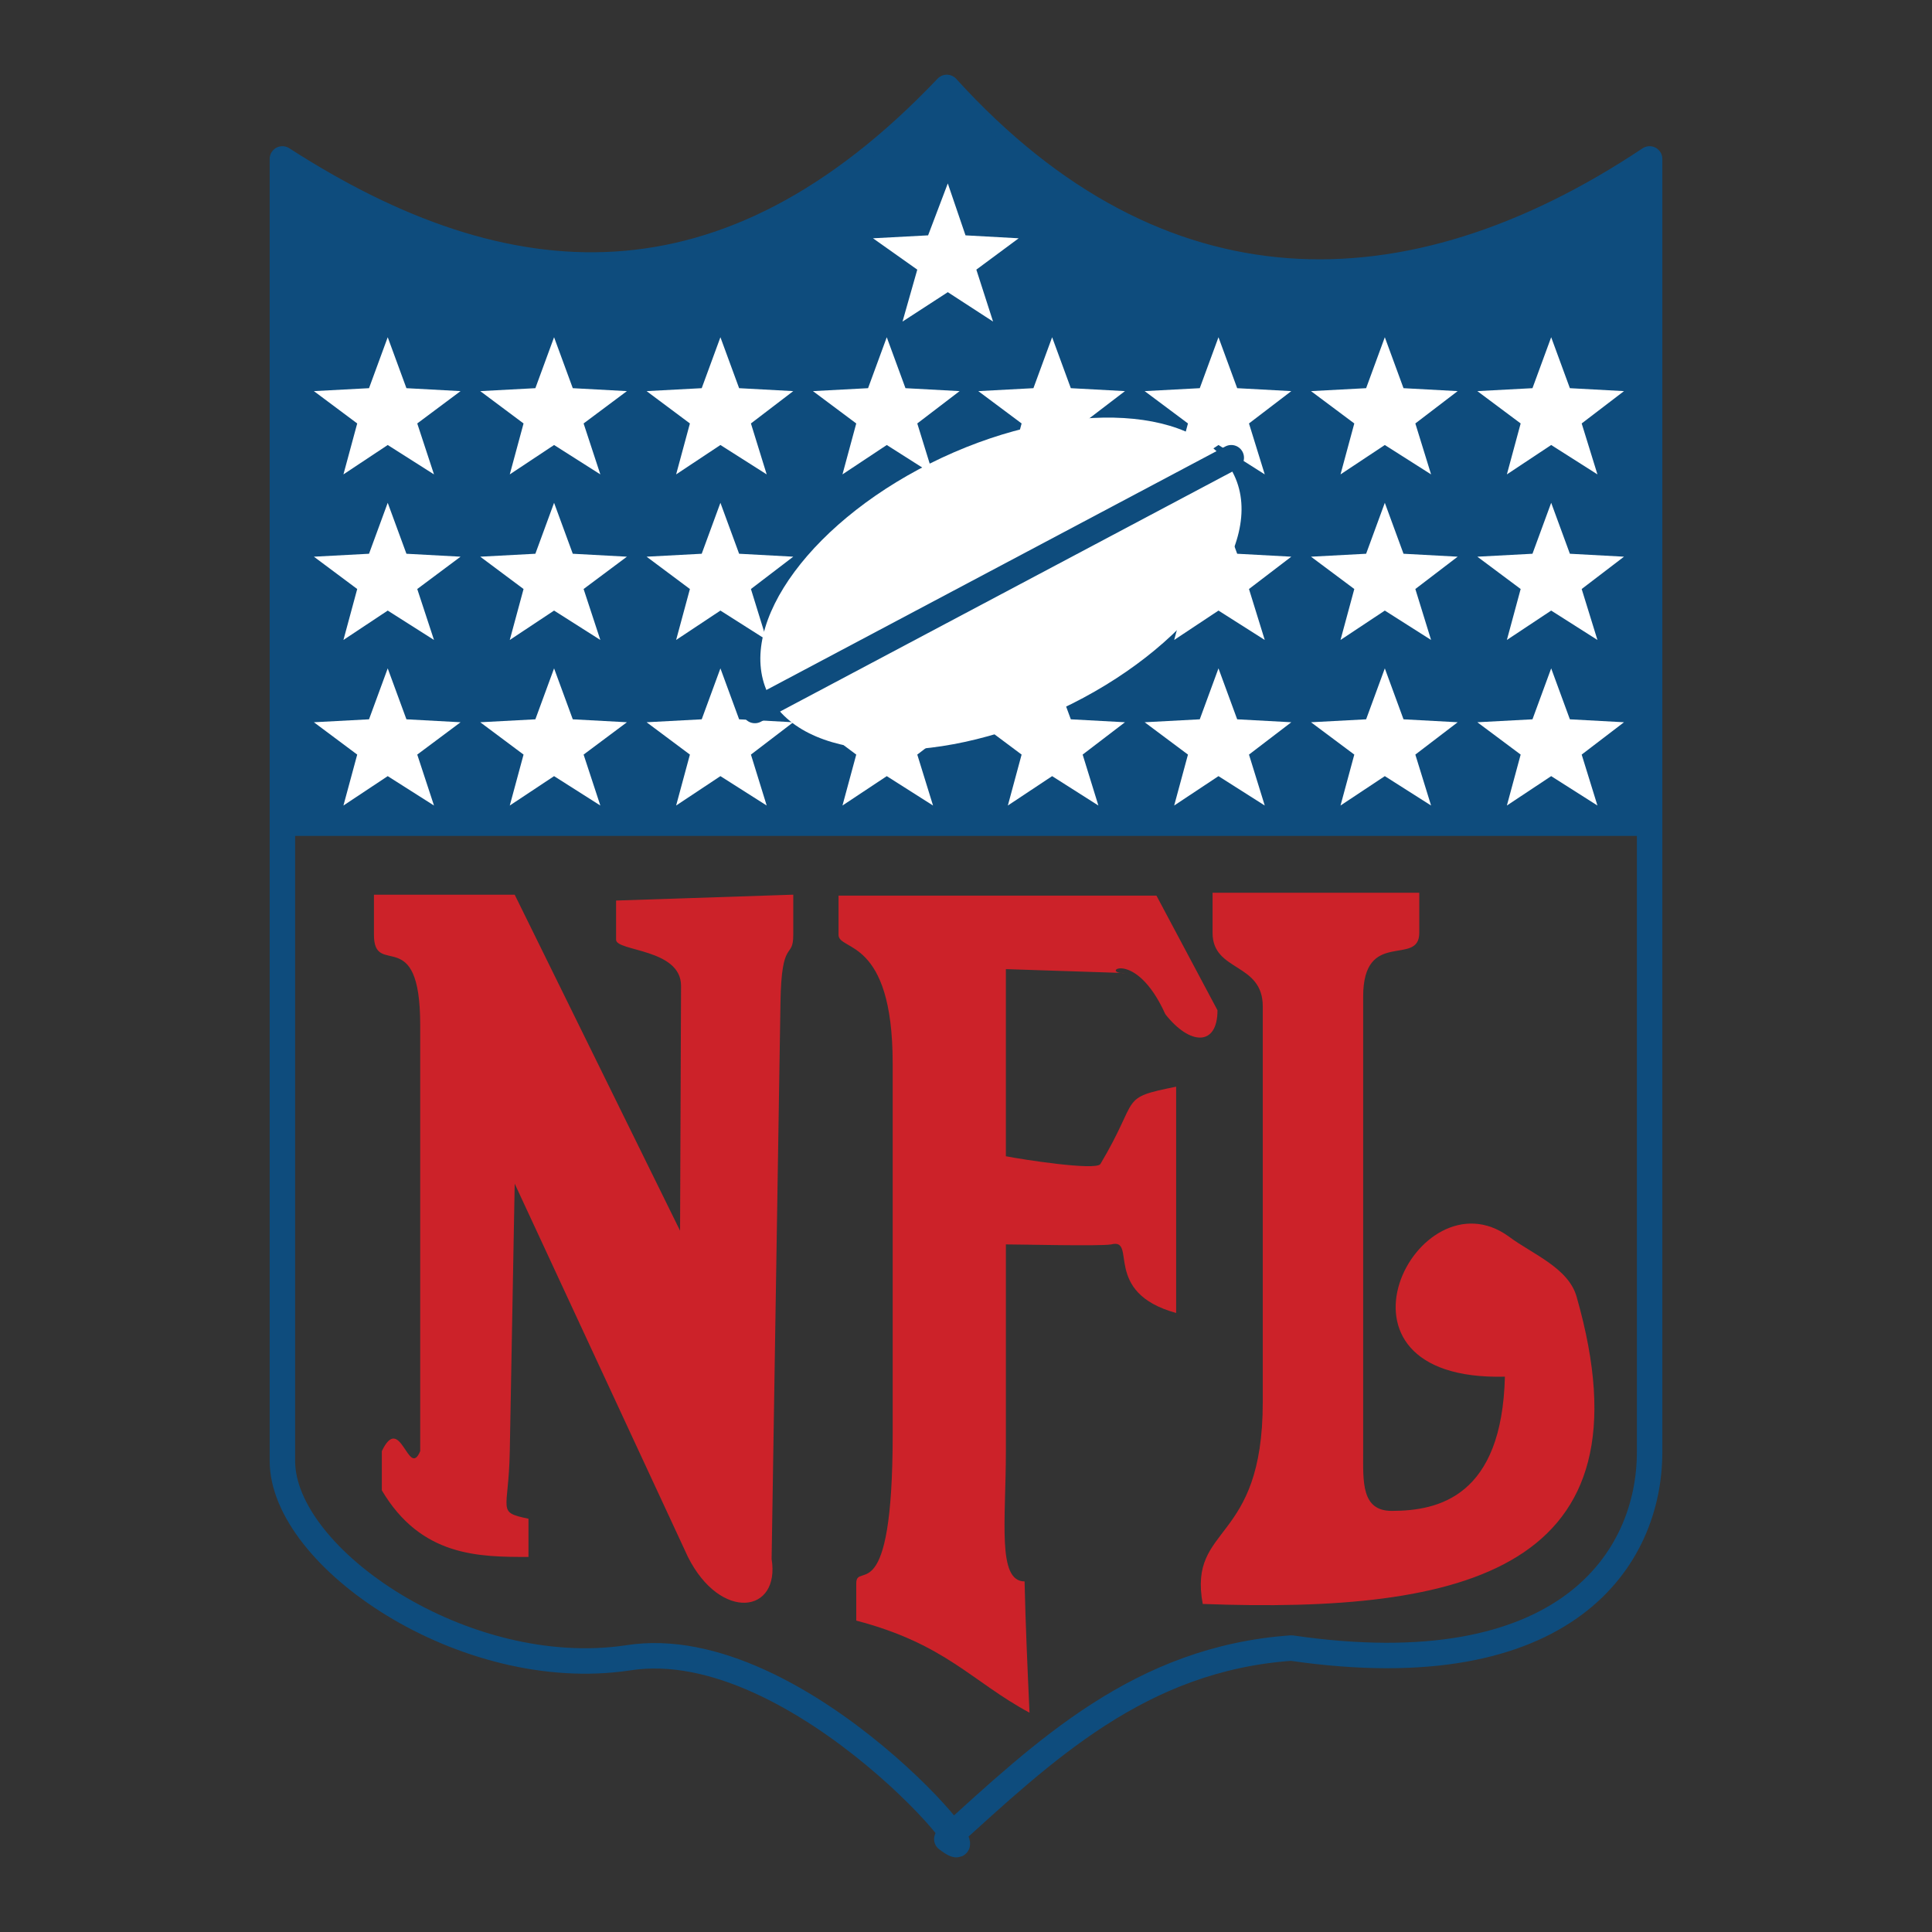 <svg xmlns="http://www.w3.org/2000/svg" width="2500" height="2500" viewBox="0 0 192.756 192.756"><rect x="0" y="0" width="192.756" height="192.756" fill="#333333" stroke="none"/><path fill-rule="evenodd" clip-rule="evenodd" fill="#fff" fill-opacity="0" d="M0 0h192.756v192.756H0V0z"/><path d="M28.175 15.857c22.292 14.368 44.291 16.03 66.289-7.135 21.115 23.263 46.058 23.166 70.119 7.135m-.001 0v129.02m0 0c0 10.557-8.25 23.557-35.748 19.549-15.123 1.076-24.648 10.264-34.371 19.061 5.99 4.594-14.633-20.82-31.818-18.082-16.302 2.443-34.47-9.971-34.47-19.646m0-.001V15.857" fill="none" stroke="#0e4c7d" stroke-width="2.54" stroke-linecap="round" stroke-linejoin="round" stroke-miterlimit="2.613"/><path d="M28.175 15.857c22.292 14.368 44.291 16.03 66.289-7.135 21.115 23.263 46.058 23.166 70.119 7.135v67.54H28.175v-67.54z" fill-rule="evenodd" clip-rule="evenodd" fill="#0e4c7d"/><path fill-rule="evenodd" clip-rule="evenodd" fill="#fff" d="M35.639 75.285l-4.322-3.226 5.5-.293 1.866-5.083 1.866 5.083 5.401.293-4.321 3.226 1.67 5.082-4.616-2.932-4.419 2.932 1.375-5.082zM35.639 58.766l-4.322-3.225 5.5-.293 1.866-5.083 1.866 5.083 5.401.293-4.321 3.225 1.67 5.083-4.616-2.932-4.419 2.932 1.375-5.083zM35.639 42.248l-4.322-3.226 5.5-.293 1.866-5.083 1.866 5.083 5.401.293-4.321 3.226 1.67 5.082-4.616-2.932-4.419 2.932 1.375-5.082zM52.235 75.285l-4.321-3.226 5.5-.293 1.866-5.083 1.866 5.083 5.401.293-4.321 3.226 1.669 5.082-4.615-2.932-4.42 2.932 1.375-5.082zM52.235 58.766l-4.321-3.225 5.5-.293 1.866-5.083 1.866 5.083 5.401.293-4.321 3.225 1.669 5.083-4.615-2.932-4.42 2.932 1.375-5.083zM52.235 42.248l-4.321-3.226 5.5-.293 1.866-5.083 1.866 5.083 5.401.293-4.321 3.226 1.669 5.082-4.615-2.932-4.42 2.932 1.375-5.082zM68.832 75.285l-4.321-3.226 5.499-.293 1.866-5.083 1.866 5.083 5.401.293-4.223 3.226 1.572 5.082-4.616-2.932-4.419 2.932 1.375-5.082zM68.832 58.766l-4.321-3.225 5.499-.293 1.866-5.083 1.866 5.083 5.401.293-4.223 3.225 1.572 5.083-4.616-2.932-4.419 2.932 1.375-5.083zM68.832 42.248l-4.321-3.226 5.499-.293 1.866-5.083 1.866 5.083 5.401.293-4.223 3.226 1.572 5.082-4.616-2.932-4.419 2.932 1.375-5.082zM91.517 26.902l-4.419-3.128 5.499-.293 1.965-5.18 1.767 5.18 5.304.293-4.223 3.128 1.668 5.181-4.516-2.933-4.518 2.933 1.473-5.181zM85.428 75.285l-4.321-3.226 5.5-.293 1.866-5.083 1.866 5.083 5.401.293-4.223 3.226 1.571 5.082-4.615-2.932-4.42 2.932 1.375-5.082zM85.428 58.766l-4.321-3.225 5.5-.293 1.866-5.083 1.866 5.083 5.401.293-4.223 3.225 1.571 5.083-4.615-2.932-4.42 2.932 1.375-5.083zM85.428 42.248l-4.321-3.226 5.5-.293 1.866-5.083 1.866 5.083 5.401.293-4.223 3.226 1.571 5.082-4.615-2.932-4.42 2.932 1.375-5.082zM101.926 75.285l-4.321-3.226 5.5-.293 1.866-5.083 1.865 5.083 5.402.293-4.222 3.226 1.57 5.082-4.615-2.932-4.418 2.932 1.373-5.082zM101.926 58.766l-4.321-3.225 5.5-.293 1.866-5.083 1.865 5.083 5.402.293-4.222 3.225 1.57 5.083-4.615-2.932-4.418 2.932 1.373-5.083zM101.926 42.248l-4.321-3.226 5.5-.293 1.866-5.083 1.865 5.083 5.402.293-4.222 3.226 1.57 5.082-4.615-2.932-4.418 2.932 1.373-5.082zM118.523 75.285l-4.32-3.226 5.498-.293 1.867-5.083 1.866 5.083 5.4.293-4.223 3.226 1.573 5.082-4.616-2.932-4.42 2.932 1.375-5.082zM118.523 58.766l-4.32-3.225 5.498-.293 1.867-5.083 1.866 5.083 5.4.293-4.223 3.225 1.573 5.083-4.616-2.932-4.42 2.932 1.375-5.083zM118.523 42.248l-4.32-3.226 5.498-.293 1.867-5.083 1.866 5.083 5.4.293-4.223 3.226 1.573 5.082-4.616-2.932-4.42 2.932 1.375-5.082zM135.119 75.285l-4.32-3.226 5.5-.293 1.865-5.083 1.865 5.083 5.403.293-4.223 3.226 1.57 5.082-4.615-2.932-4.42 2.932 1.375-5.082zM135.119 58.766l-4.32-3.225 5.5-.293 1.865-5.083 1.865 5.083 5.403.293-4.223 3.225 1.57 5.083-4.615-2.932-4.42 2.932 1.375-5.083zM135.119 42.248l-4.32-3.226 5.5-.293 1.865-5.083 1.865 5.083 5.403.293-4.223 3.226 1.57 5.082-4.615-2.932-4.42 2.932 1.375-5.082zM151.717 75.285l-4.322-3.226 5.5-.293 1.867-5.083 1.865 5.083 5.4.293-4.222 3.226 1.572 5.082-4.615-2.932-4.42 2.932 1.375-5.082zM151.717 58.766l-4.322-3.225 5.5-.293 1.867-5.083 1.865 5.083 5.4.293-4.222 3.225 1.572 5.083-4.615-2.932-4.42 2.932 1.375-5.083zM151.717 42.248l-4.322-3.226 5.5-.293 1.867-5.083 1.865 5.083 5.4.293-4.222 3.226 1.572 5.082-4.615-2.932-4.42 2.932 1.375-5.082z"/><path d="M93.972 45.668C81.206 51.631 73.349 62.187 76.59 69.127c3.241 6.939 16.4 7.624 29.166 1.662 12.768-5.963 20.623-16.519 17.383-23.36-3.241-6.941-16.401-7.723-29.167-1.761z" fill-rule="evenodd" clip-rule="evenodd" fill="#fff"/><path fill="none" stroke="#0e4c7d" stroke-width="2.54" stroke-linecap="round" stroke-linejoin="round" stroke-miterlimit="2.613" d="M75.313 70.886l47.531-25.218"/><path d="M41.924 144.779v-42.518c0-10.263-4.616-4.594-4.616-8.992v-4.007h14.043l16.499 33.525.098-24.436c0-3.714-6.481-3.42-6.481-4.593v-3.91l17.677-.586v4.007c0 2.541-1.178.195-1.276 6.744l-.884 55.518c.884 5.473-5.106 6.256-8.348-.195l-17.284-37.24-.491 26.684c-.098 6.061-1.374 6.061 1.866 6.744v3.812c-4.91 0-10.704 0-14.632-6.646v-3.91c1.864-3.911 2.65 2.833 3.829-.001zm47.138-38.705c0-12.609-5.401-11.143-5.401-12.805v-3.91h31.72l6.088 11.435c0 3.617-2.75 3.52-5.205.391-3.043-6.743-6.678-4.008-4.025-4.105l-11.883-.391v18.67c1.473.293 8.936 1.467 9.428.781 4.025-6.744 1.768-6.549 7.561-7.721v22.578c-7.463-2.053-3.828-7.525-6.48-6.842-1.08.195-9.035 0-10.508 0v20.623c0 6.939-.885 13 1.865 13 .098 4.398.295 8.699.492 13.098-5.795-3.127-8.348-6.842-17.285-9.188v-3.715c0-2.248 3.634 2.932 3.634-14.857v-37.042h-.001zm36.924 33.819v-39.488c0-4.398-5.008-3.422-5.008-7.331v-4.007h20.623v4.007c0 3.42-5.598-.488-5.598 6.354v45.449c0 2.934-.197 5.865 2.848 5.865 4.715 0 10.998-1.467 11.293-13.391-19.443.488-8.74-20.625.393-13.979 2.357 1.76 5.992 3.129 6.777 6.061 7.758 27.174-11.098 31.57-37.318 30.594-1.473-8.015 5.99-5.865 5.99-20.134z" fill-rule="evenodd" clip-rule="evenodd" fill="#cc2229"/></svg>
